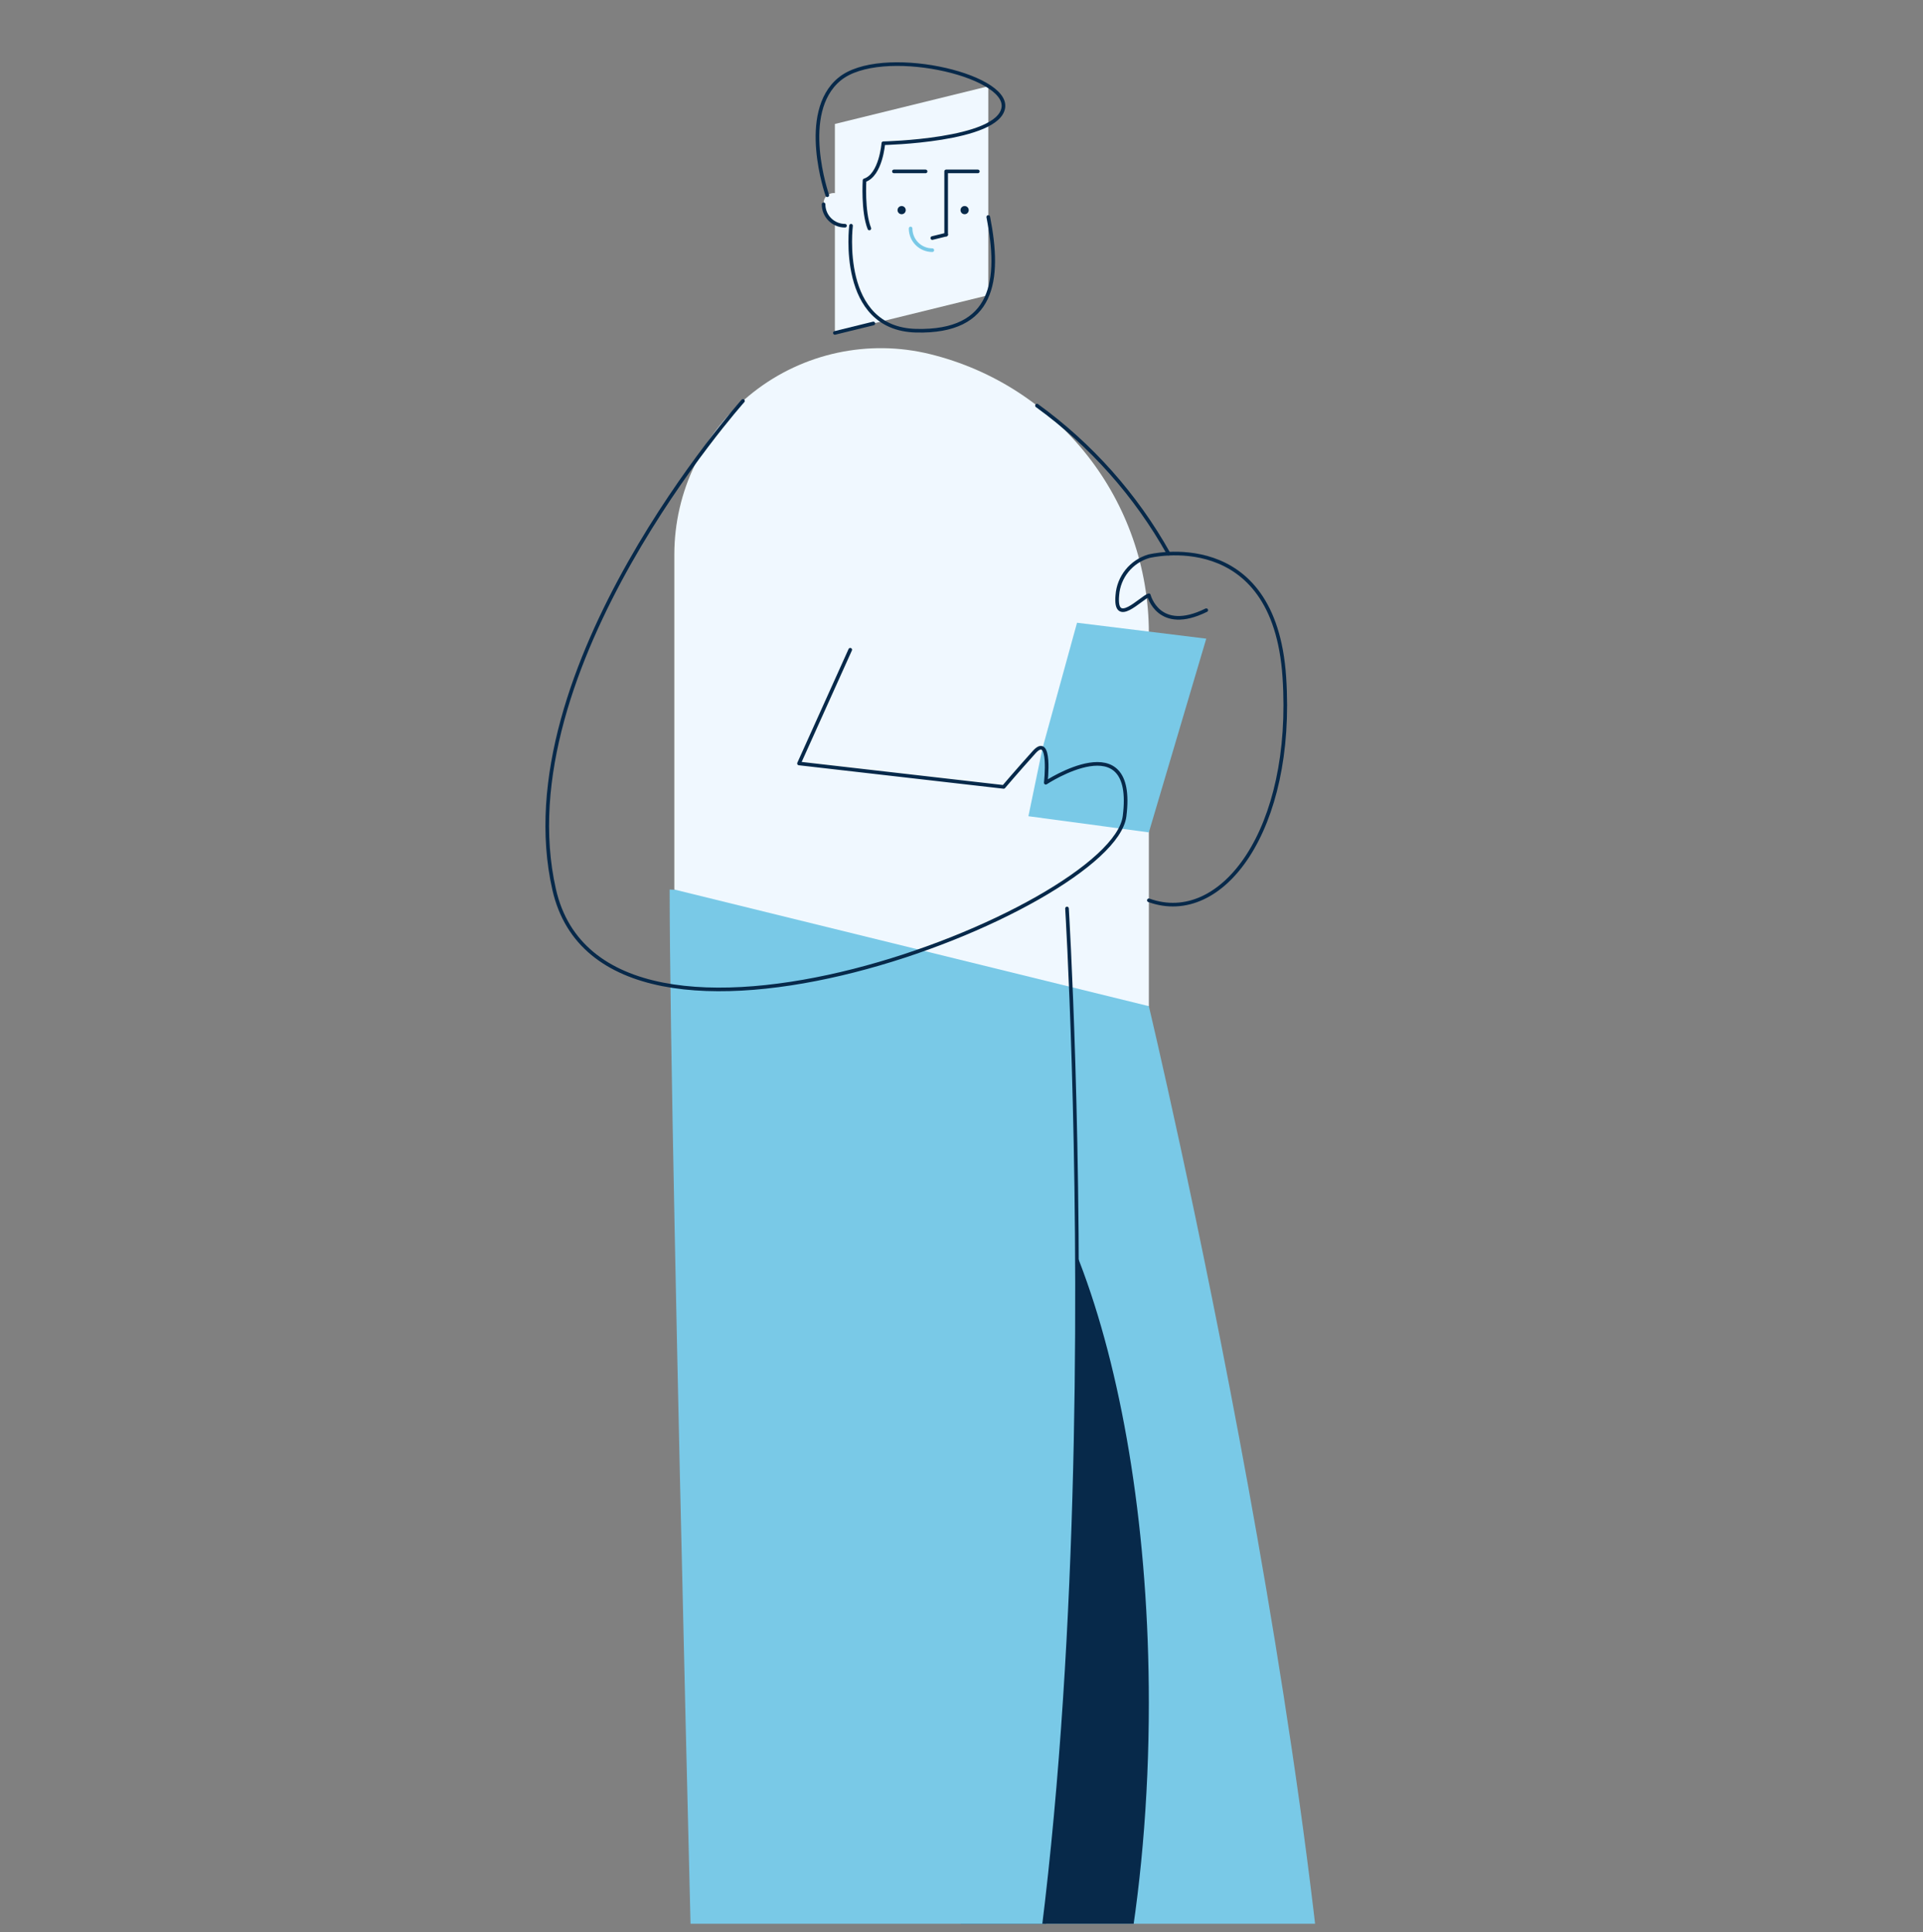 <svg width="200" height="201" viewBox="0 0 200 201" fill="none" xmlns="http://www.w3.org/2000/svg">
<rect x="0" y="0" width="200" height="201" fill="#808080" stroke="none"/>
<g clip-path="url(#clip0_721_12545)">
<path d="M139.11 239.632C140.464 192.716 119.484 104.657 119.484 104.657L90.83 84.9V176.927L117.827 245.775H143.089L139.11 239.632Z" fill="#79C9E7"/>
<path d="M119.484 177.128C119.484 142.122 109.072 113.744 96.228 113.744C94.299 113.777 92.422 114.375 90.83 115.464V176.927L110.518 227.136C115.975 215.537 119.484 197.45 119.484 177.128Z" fill="#07294A"/>
<path d="M110.973 94.499C110.973 94.499 117.044 193.595 99.896 240.513L103.478 245.775H72.978C72.978 245.775 69.647 119.732 69.647 92.527L110.973 94.499Z" fill="#79C9E7"/>
<path d="M102.786 17.828V30.707L86.832 34.628V12.895L102.786 8.974V17.828Z" fill="#F0F8FF"/>
<path d="M93.774 22.284C94.01 22.284 94.201 22.093 94.201 21.857C94.201 21.622 94.01 21.431 93.774 21.431C93.539 21.431 93.348 21.622 93.348 21.857C93.348 22.093 93.539 22.284 93.774 22.284Z" fill="#07294A"/>
<path d="M100.325 22.284C100.561 22.284 100.752 22.093 100.752 21.857C100.752 21.622 100.561 21.431 100.325 21.431C100.089 21.431 99.898 21.622 99.898 21.857C99.898 22.093 100.089 22.284 100.325 22.284Z" fill="#07294A"/>
<path d="M98.404 24.402V17.828H101.698" stroke="#07294A" stroke-width="0.378" stroke-linecap="round" stroke-linejoin="round"/>
<path d="M92.971 17.828H96.264" stroke="#07294A" stroke-width="0.378" stroke-linecap="round" stroke-linejoin="round"/>
<path d="M87.884 21.197V23.479C86.653 23.479 85.654 22.481 85.654 21.25C85.654 21.181 85.657 21.114 85.663 21.047C85.788 19.662 87.884 19.806 87.884 21.197Z" fill="#F0F8FF"/>
<path d="M87.884 23.479C86.653 23.479 85.654 22.481 85.654 21.25" stroke="#07294A" stroke-width="0.378" stroke-linecap="round" stroke-linejoin="round"/>
<path d="M96.964 26.023C96.365 26.023 95.791 25.785 95.368 25.361C94.945 24.938 94.707 24.364 94.707 23.766" stroke="#79C9E7" stroke-width="0.378" stroke-linecap="round" stroke-linejoin="round"/>
<path d="M90.831 33.645L86.832 34.628" stroke="#07294A" stroke-width="0.378" stroke-linecap="round" stroke-linejoin="round"/>
<path d="M98.403 24.407L96.963 24.761" stroke="#07294A" stroke-width="0.378" stroke-linecap="round" stroke-linejoin="round"/>
<path d="M88.512 23.479C88.512 23.479 87.159 34.199 95.279 34.399C103.4 34.6 104.076 29.136 102.785 22.57" stroke="#07294A" stroke-width="0.378" stroke-linecap="round" stroke-linejoin="round"/>
<path d="M86.041 20.307C86.041 20.307 83.048 11.742 87.309 8.233C91.569 4.725 104.853 7.732 104.352 11.191C103.85 14.65 91.87 14.9 91.87 14.9C91.87 14.9 91.62 18.209 89.915 18.76C89.915 18.76 89.715 22.005 90.416 23.766" stroke="#07294A" stroke-width="0.378" stroke-linecap="round" stroke-linejoin="round"/>
<path d="M70.133 57.689V92.527L119.485 104.657V65.857C119.485 52.099 110.093 40.119 96.733 36.836H96.733C90.326 35.261 83.55 36.719 78.358 40.789C73.166 44.86 70.133 51.092 70.133 57.689V57.689Z" fill="#F0F8FF"/>
<path d="M108.426 77.822L112.016 64.776L125.456 66.43L119.485 86.581L106.959 84.9" fill="#79C9E7"/>
<path d="M110.973 94.499C110.973 94.499 117.045 193.595 99.897 240.513" stroke="#07294A" stroke-width="0.378" stroke-linecap="round" stroke-linejoin="round"/>
<path d="M77.271 41.703C77.271 41.703 52.422 69.55 57.635 92.527C62.848 115.503 115.733 94.598 116.96 84.9C118.187 75.202 108.764 81.418 108.764 81.418C108.764 81.418 109.359 76.23 107.555 78.235C105.751 80.24 104.384 81.851 104.384 81.851L83.099 79.413L88.428 67.583" stroke="#07294A" stroke-width="0.378" stroke-linecap="round" stroke-linejoin="round"/>
<path d="M125.456 63.47C120.493 65.924 119.485 61.919 119.485 61.919C118.627 62.219 115.902 65.254 116.207 61.919C116.344 60.013 117.651 58.394 119.485 57.858C119.485 57.858 132.523 54.581 133.576 70.431C134.629 86.28 127.102 96.4 119.485 93.648" stroke="#07294A" stroke-width="0.378" stroke-linecap="round" stroke-linejoin="round"/>
<path d="M107.848 42.189C113.477 46.268 118.149 51.525 121.541 57.594" stroke="#07294A" stroke-width="0.378" stroke-linecap="round" stroke-linejoin="round"/>
</g>
<defs>
<clipPath id="clip0_721_12545">
<rect width="200" height="200" fill="white" transform="translate(0 0.103)"/>
</clipPath>
</defs>
</svg>
